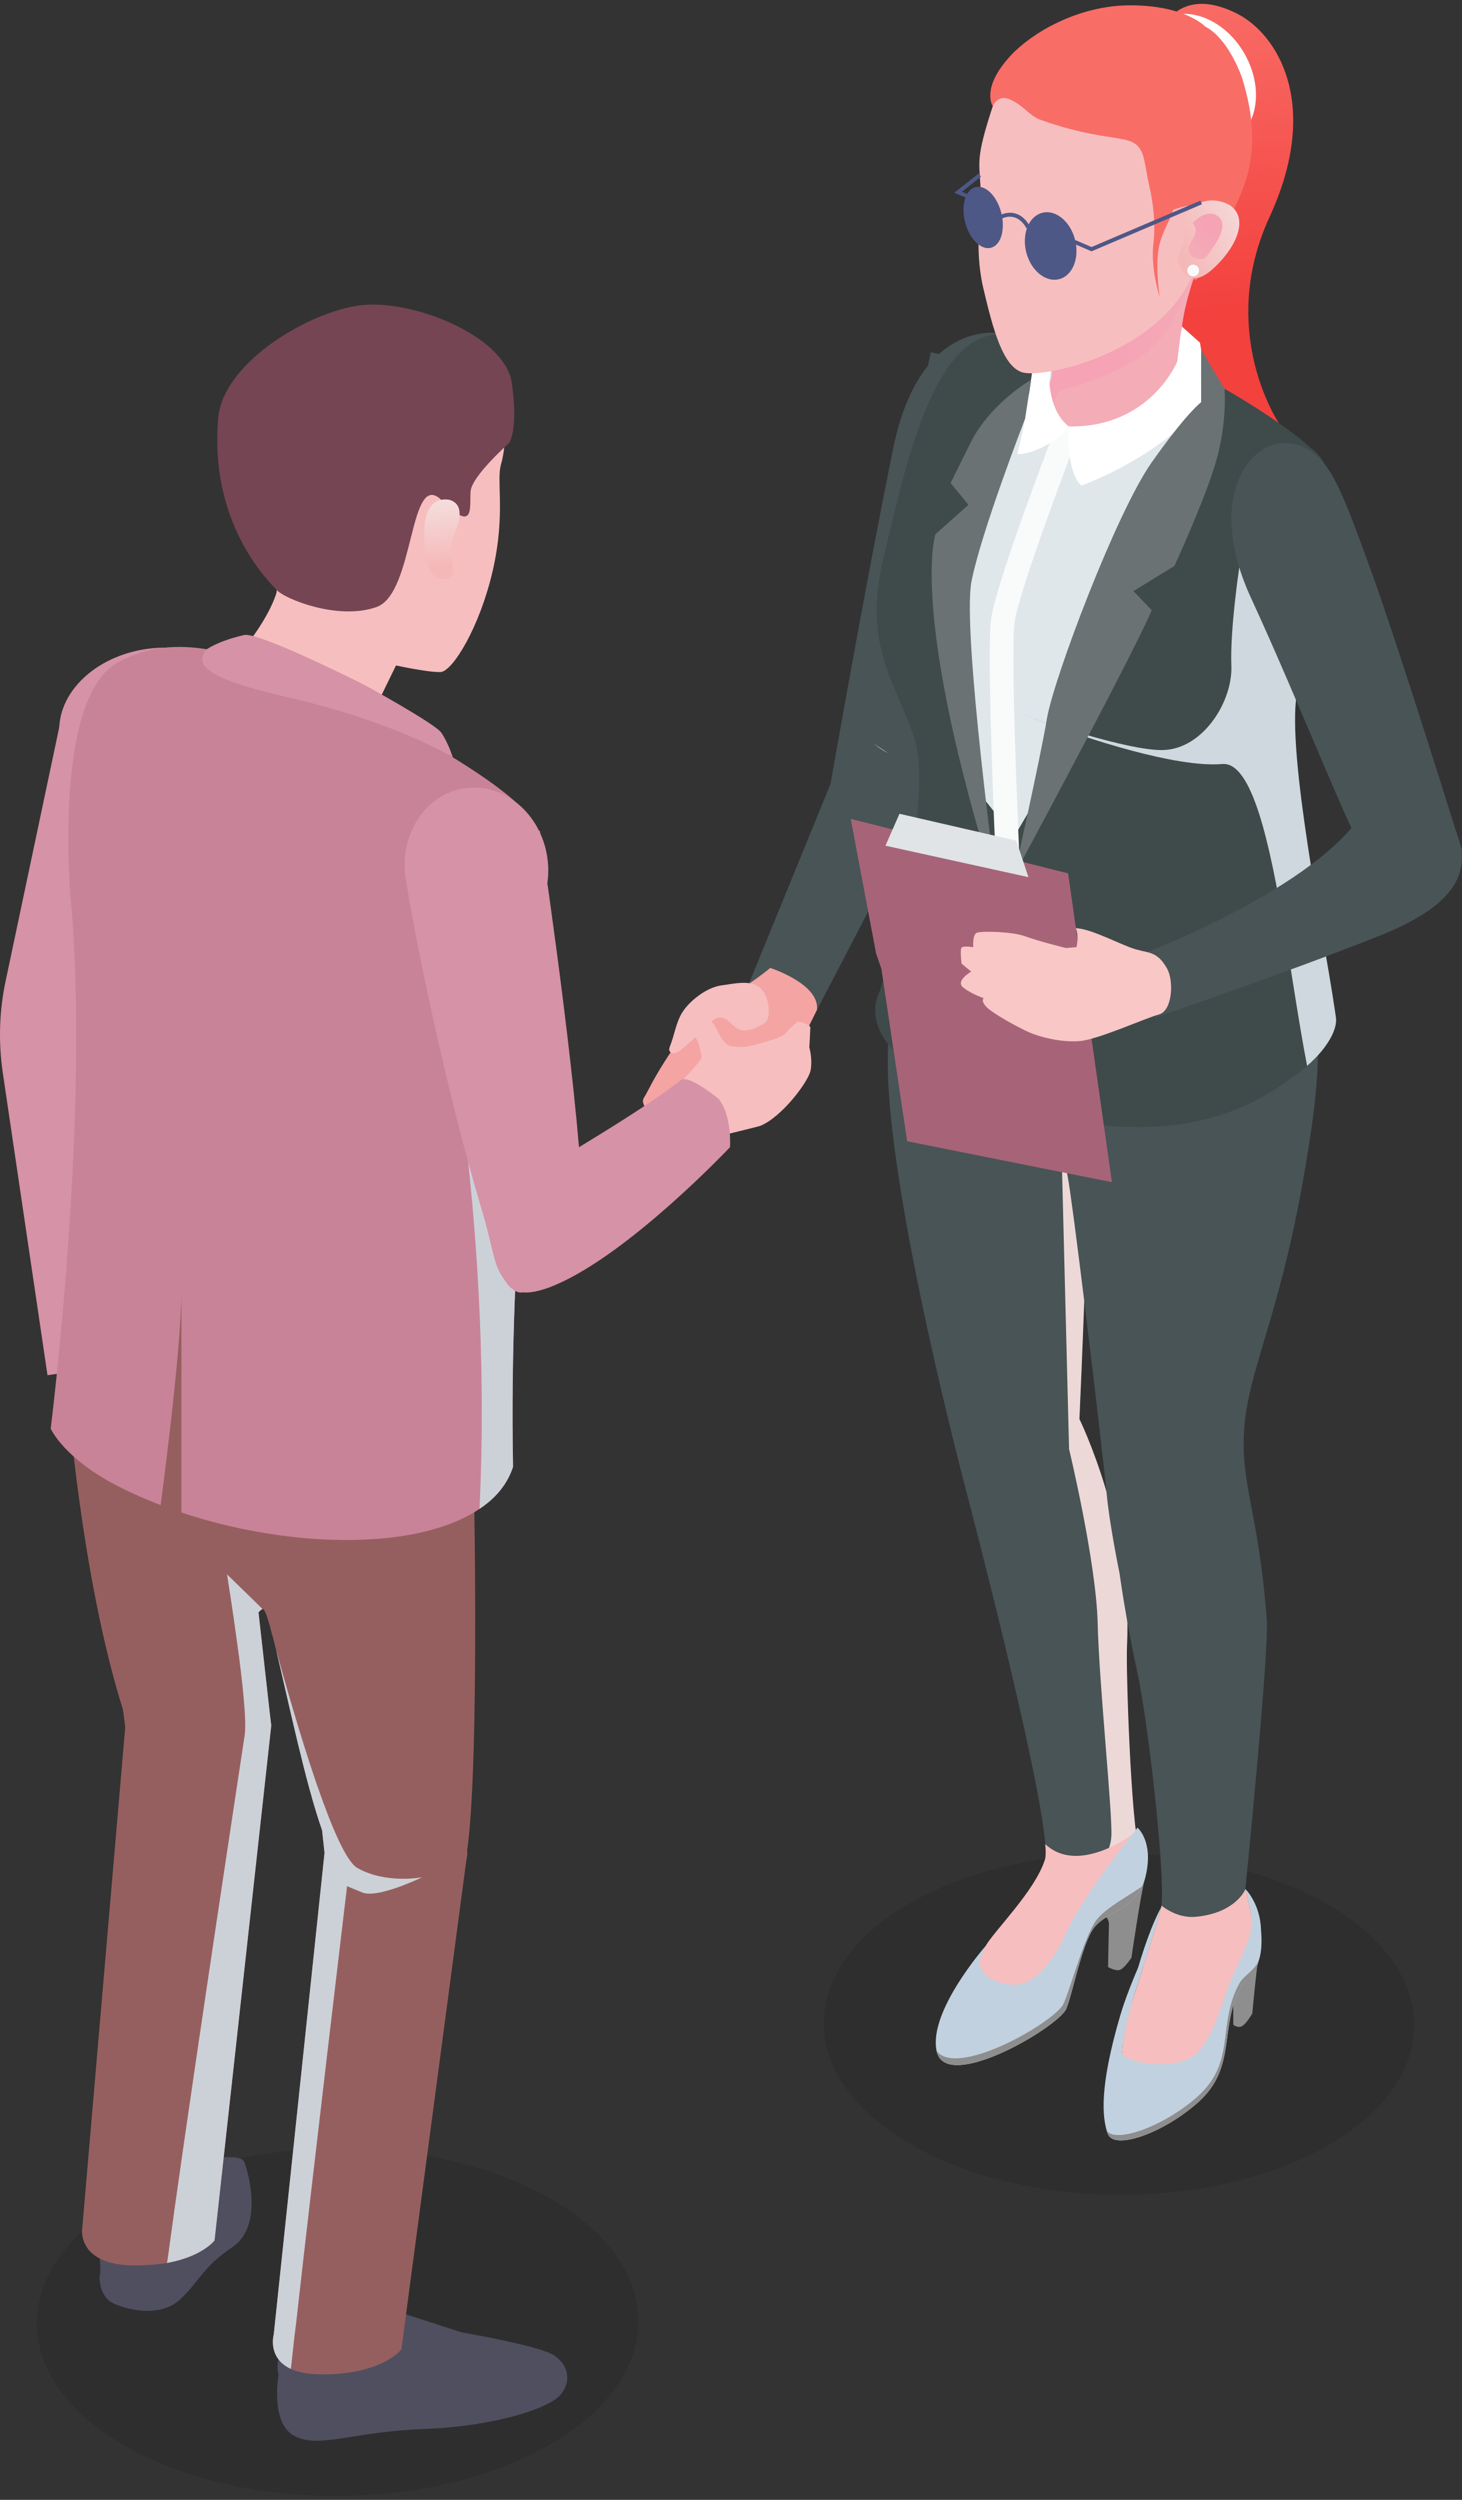 <?xml version="1.0" encoding="utf-8"?>
<!-- Generator: Adobe Illustrator 17.0.0, SVG Export Plug-In . SVG Version: 6.00 Build 0)  -->
<!DOCTYPE svg PUBLIC "-//W3C//DTD SVG 1.1//EN" "http://www.w3.org/Graphics/SVG/1.1/DTD/svg11.dtd">
<svg version="1.1" id="Calque_1" xmlns="http://www.w3.org/2000/svg" xmlns:xlink="http://www.w3.org/1999/xlink" x="0px" y="0px"
	 width="55px" height="94px" viewBox="0 0 55 94" enable-background="new 0 0 55 94" xml:space="preserve">
<rect x="0" y="0" width="55" height="94" fill="#333333" stroke="none"/>
<g>
	<g>
		<polygon fill="#485455" points="28.066,37.253 31.509,28.827 31.601,29.016 35.017,13.246 40.114,14.35 36.698,30.12 
			36.588,30.63 34.804,30.152 30.667,38.109 		"/>
		<path id="XMLID_14_" fill="#F5A4A4" d="M30.734,37.971c0,0-0.852,1.768-1.124,2.108c-0.272,0.34-1.896,1.635-1.965,1.691
			c-0.069,0.057-1.512,1.026-1.512,1.026s-0.495,0-0.545-0.101c-0.05-0.1,0.035-0.111-0.05-0.1c-0.084,0.01-0.517,0.417-0.587,0.41
			c-0.07-0.007-0.366-0.165-0.341-0.238c0.025-0.074-0.196-0.122-0.242-0.114c-0.046,0.008-0.269-0.25-0.122-0.477
			c0.147-0.226,0.177-0.35,0.177-0.35s-0.346-0.328-0.199-0.548c0.147-0.22,0.334-0.703,1.016-1.725
			c0.682-1.023,1.281-1.664,2.094-2.063c0.813-0.399,1.642-1.093,1.642-1.093S30.84,36.994,30.734,37.971z"/>
		<path id="XMLID_13_" fill="#F7BEBF" d="M28.701,38.508c0.061-0.034,0.122-0.073,0.152-0.136c0.169-0.351,0.018-1.044-0.316-1.273
			c-0.373-0.255-0.971-0.1-1.376-0.049c-0.467,0.059-0.952,0.394-1.262,0.723c-0.095,0.101-0.181,0.21-0.252,0.329
			c-0.221,0.373-0.276,0.821-0.437,1.224c-0.023,0.058-0.049,0.122-0.028,0.181c0.027,0.076,0.121,0.112,0.2,0.098
			s0.145-0.063,0.208-0.111c0.316-0.248,0.613-0.519,0.887-0.81c0.185-0.196,0.419-0.488,0.718-0.41
			c0.273,0.071,0.409,0.429,0.751,0.468c0.262,0.03,0.509-0.099,0.736-0.223C28.689,38.514,28.695,38.511,28.701,38.508z"/>
		<g>
			<path opacity="0.1" d="M49.975,80.663c-4.324,2.496-11.356,2.484-15.706-0.028c-4.351-2.512-4.373-6.572-0.049-9.068
				c4.324-2.496,11.356-2.483,15.707,0.028C54.276,74.106,54.299,78.166,49.975,80.663z"/>
			<path fill="#8E8E8E" d="M41.296,71.855c0,0,0.433,0.171,0.422,0.507c-0.011,0.336-0.033,1.602-0.033,1.602
				s0.288,0.173,0.457,0.104c0.169-0.069,0.423-0.454,0.423-0.454s0.358-2.474,0.509-2.972
				C43.226,70.144,41.296,71.855,41.296,71.855z"/>
			<path fill="#C2D1DF" d="M42.819,73.977c0,0,0.659-2.319,1.23-2.729c0.571-0.41,3.056-1.192,3.136,0.633
				C47.264,73.706,42.819,73.977,42.819,73.977z"/>
			<path fill="#8E8E8E" d="M45.747,73.584c0,0,0.635-0.22,0.643,0.116c0.009,0.336,0.006,2.433,0.006,2.433s0.155,0.138,0.319,0.059
				c0.165-0.079,0.396-0.478,0.396-0.478s0.187-2.085,0.309-2.591C47.543,72.617,45.747,73.584,45.747,73.584z"/>
			<path fill="#485455" d="M42.762,70.442c-0.322,0.566-1.133,0.882-1.487,1.282c-0.504,0.563-1.601,3.279-1.967,3.672
				c-0.37,0.393-1.216,0.131-2.566,0.143c-1.353,0.012-0.882,0.075-0.826-0.313c0.054-0.385,0.808-1.44,1.154-2.039
				c0.346-0.602,1.863-2.077,2.238-3.252c0.036-0.107,0.039-0.313,0.015-0.593c-0.218-2.79-2.945-13.165-2.945-13.165
				s-2.995-11.225-2.981-16.256c0.012-3.702,0.981-6.742,0.981-6.742s4.551,1.425,6.059,3.446c0.253,0.343,0.423,0.7,0.468,1.07
				c0.194,1.592,0.033,7.189-0.116,11.24c-0.092,2.51-0.182,4.423-0.182,4.423s0.531,1.079,1.019,2.736
				c0.39,1.335,0.751,3.049,0.781,4.879c0.006,0.301,0.003,0.608-0.012,0.915c-0.045,0.912,0.146,6.569,0.459,7.723
				C42.944,69.944,42.894,70.213,42.762,70.442z"/>
			<path fill="#EDD8D8" d="M40.218,54.488c0,0,1.019,4.229,1.076,6.557c0.057,2.331,0.567,7.185,0.514,8.023
				c-0.057,0.837-0.844,1.533-1.405,2.502c-0.557,0.969-1.508,3.186-2.736,2.647c-0.423-0.188-0.635-0.492-0.73-0.808
				c-0.376,0.611-0.972,1.475-1.022,1.818c-0.054,0.384-0.525,0.325,0.826,0.313c1.353-0.012,2.2,0.25,2.566-0.143
				c0.37-0.393,1.466-3.109,1.967-3.672c0.504-0.566,1.896-0.96,1.583-2.113c-0.313-1.153-0.504-6.81-0.459-7.725
				c0.215-4.468-1.791-8.527-1.791-8.527s0.533-11.451,0.346-15.037l-1.204-2.42L40.218,54.488z"/>
			<path fill="#485455" d="M46.81,53.694c-0.155,2.152,0.528,3.061,0.846,7.201c0.092,1.24-0.805,10.14-0.805,10.14
				s0.268,1.034,0.319,1.726c0.051,0.688-0.519,1.374-1.335,3.177c-0.483,1.07-0.233,0.852-0.566,1.329
				c-0.331,0.474-1.198,1.741-2.304,1.651c-0.84-0.071-1.022-1.472-0.393-3.58c0.197-0.656,1.076-3.35,1.115-3.636
				c0.003-0.015,0.003-0.03,0.006-0.045c0.14-1.293-0.504-6.933-0.912-8.798c-0.146-0.665-0.271-1.318-0.373-1.887
				c-0.188-1.052-0.292-1.815-0.292-1.815s-0.384-1.869-0.483-2.986c-0.003-0.024-0.006-0.048-0.006-0.078
				c-0.08-0.82-0.474-4.197-0.837-7.159c-0.268-2.185-0.522-4.14-0.62-4.676c-0.233-1.282-1.601-6.089-0.632-7.034
				c0.155-0.152,0.474-0.36,0.9-0.599c2.241-1.267,7.505-3.38,8-2.256c1.443,3.279,1.398,5.469,0.548,10.208
				C48.092,49.554,46.968,51.539,46.81,53.694z"/>
			<linearGradient id="SVGID_1_" gradientUnits="userSpaceOnUse" x1="46.62" y1="13.238" x2="45.358" y2="-0.529">
				<stop  offset="0.122" style="stop-color:#F3413E"/>
				<stop  offset="0.99" style="stop-color:#F96D67"/>
			</linearGradient>
			<path fill="url(#SVGID_1_)" d="M43.329,2.031c0,0,0.484-2.869,3.185-1.53c1.536,0.761,3.204,3.412,1.248,7.653
				c-1.99,4.315,0.352,7.761,0.352,7.761s-2.613-1.118-3.612-2.054c-0.999-0.936-0.864-1.084-0.734-3.989
				C43.898,6.967,43.329,2.031,43.329,2.031z"/>
			
				<ellipse transform="matrix(0.5 0.866 -0.866 0.5 25.159 -37.476)" fill="#FFFFFF" cx="45.019" cy="3.04" rx="2.645" ry="2.049"/>
			<path fill="#485455" d="M37.771,12.552c0,0-3.133-0.775-4.175,4.332c-1.042,5.107-2.359,12.631-2.359,12.631
				s3.129,1.659,3.457,0.13C35.021,28.115,37.771,12.552,37.771,12.552z"/>
			<path fill="#DFE7EB" d="M32.874,27.968l0.53,0.349C33.151,28.191,32.916,28,32.874,27.968z"/>
			<path fill="#A8B0C1" d="M36.79,36.133c0,0,1.75,5.851,2.986,6.353c1.236,0.502,9.259-2.781,9.259-2.781l0.545-0.37l-0.799-4.127
				l-11.694,0.896L36.79,36.133z"/>
			<path fill="#3F4A4B" d="M49.773,21.051c-0.274,1.422-0.688,3.132-0.993,5.064c-0.373,2.358-0.581,5.046-0.176,7.949
				c0.033,0.235-0.066,0.554-0.286,0.906c-0.229,0.364-0.59,0.763-1.076,1.133c-1.347,1.028-3.642,1.851-6.709,1.18
				c-5.088-1.109-6.462-2.593-6.492-3.708c-0.003-0.218,0.042-0.423,0.122-0.605c0.006-0.015,0.012-0.027,0.018-0.042
				c0.182-0.379,0.966-2.599,0.256-5.034c-0.015-0.057-0.03-0.11-0.048-0.164c-0.039-0.122-0.08-0.244-0.125-0.361
				c-0.003-0.015-0.009-0.027-0.015-0.039c-0.036-0.101-0.075-0.2-0.113-0.298c-0.021-0.054-0.042-0.107-0.066-0.158l-0.116-0.277
				c-0.036-0.089-0.075-0.179-0.116-0.271c-0.039-0.089-0.077-0.182-0.116-0.271l-0.045-0.107c-0.042-0.098-0.083-0.197-0.122-0.295
				c-0.021-0.051-0.039-0.098-0.06-0.149c-0.081-0.206-0.155-0.414-0.224-0.635v-0.003c-0.313-1.019-0.444-2.209-0.03-3.91
				c0.772-3.189,1.759-8.089,4.176-8.375c2.42-0.286,6.492,0.894,6.492,0.894s3.511,1.66,5.571,3.508
				C50.264,17.689,50.151,19.102,49.773,21.051z"/>
			<path fill="#3F4A4B" d="M49.173,40.079c-0.086,0.077-0.179,0.152-0.277,0.227c-1.347,1.028-3.753,2.7-8.688,1.839
				c-6.98-1.213-7.672-3.675-7.147-4.796c0.089-0.185,0.581-1.833,0.981-3.773c0.045-0.2,0.083-0.403,0.122-0.605
				c0.352-1.863,0.578-3.875,0.274-5.076c-0.015-0.057-0.03-0.11-0.048-0.164c-0.039-0.122-0.08-0.242-0.125-0.361
				c-0.003-0.015-0.009-0.027-0.015-0.039c-0.036-0.101-0.075-0.2-0.113-0.298c-0.021-0.054-0.042-0.107-0.066-0.158
				c-0.036-0.092-0.075-0.185-0.116-0.277c-0.036-0.089-0.075-0.179-0.116-0.271c-0.036-0.089-0.077-0.182-0.116-0.271l-0.045-0.107
				c-0.042-0.098-0.083-0.197-0.122-0.295c-0.021-0.051-0.039-0.098-0.06-0.149c-0.081-0.206-0.155-0.417-0.224-0.635
				c0.659,1.863,3.684,1.41,5.094,1.958c0.009,0.006,0.021,0.009,0.036,0.015c0.009,0.003,0.021,0.006,0.03,0.009
				c0.003,0.003,0.006,0.003,0.009,0.006c0.143,0.057,0.37,0.143,0.659,0.247c0.048,0.018,0.095,0.036,0.146,0.054
				c2.9,1.031,4.977,1.288,4.977,1.288l2.101-0.659l2.456-1.672l0.003-0.003c-0.364,2.295,0.993,8.873,1.44,11.904
				c0.012,0.083,0.024,0.167,0.036,0.25C50.318,38.699,49.943,39.411,49.173,40.079z"/>
			<path fill="#DFE7EB" d="M40.207,13.191c-0.025,0.168-1.242,1.006-2.261,2.723c-1.018,1.717-1.888,6.908-1.888,6.908l0.546,6.698
				l1.544,1.945l2.431-4.129l2.204-6.725l2.672-4.697l-1.448-1.487L40.207,13.191z"/>
			<path fill="#CED8DE" d="M49.173,40.079c-0.289-1.484-0.557-3.335-0.855-5.109c-0.557-3.299-1.219-6.334-2.334-6.241
				c-1.747,0.149-5.088-0.966-6.739-1.571c-0.051-0.018-0.098-0.036-0.146-0.054c-0.289-0.104-0.516-0.191-0.659-0.247
				c-0.012-0.006-0.027-0.012-0.039-0.015c0.009,0.003,0.021,0.006,0.03,0.009c0.763,0.268,4.003,1.38,5.317,1.353
				c1.496-0.033,2.629-1.809,2.575-3.174c-0.054-1.362,0.298-3.693,0.298-3.693s1.556-0.235,3.15-0.286
				c-0.274,1.422-0.688,3.132-0.993,5.064l0.003-0.003c-0.364,2.295,0.993,8.873,1.44,11.904c0.012,0.083,0.024,0.167,0.036,0.25
				C50.318,38.699,49.943,39.411,49.173,40.079z"/>
			<path fill="#F4ACB7" d="M45.061,10.004c-0.62,1.788-0.656,2.307-0.742,4.533c-0.057,1.374-1.154,1.982-2.286,2.101
				c-0.703,0.074-1.416-0.036-1.902-0.265c-1.27-0.602-0.724-1.589-0.587-2.137c0.059-0.242,0.018-0.835-0.051-1.422
				c-0.083-0.742-0.209-1.475-0.209-1.475l3.32-3.442C42.605,7.896,45.678,8.212,45.061,10.004z"/>
			<linearGradient id="SVGID_2_" gradientUnits="userSpaceOnUse" x1="41.259" y1="13.317" x2="45.531" y2="13.789">
				<stop  offset="0.122" style="stop-color:#F5A3B5"/>
				<stop  offset="0.99" style="stop-color:#F4ACB7"/>
			</linearGradient>
			<path fill="url(#SVGID_2_)" d="M44.778,10.534c0,0-0.535,2.092-1.989,2.962c-1.455,0.867-2.93,1.192-2.93,1.192
				s-0.398,0.507-0.249,1.103c0.119,0.474,1.296,0.888,2.423,0.846c-0.703,0.074-1.416-0.036-1.902-0.265
				c-1.27-0.602-0.724-1.589-0.587-2.137c0.059-0.242,0.018-0.835-0.051-1.422l1.085-0.823l2.668-1.788L44.778,10.534z"/>
			<g>
				<path fill="#F9FAFA" d="M37.647,36.447c-0.024-0.479-0.594-11.73-0.358-13.213c0.235-1.482,2.409-7.122,2.5-7.361l0.835,0.322
					c-0.023,0.057-2.231,5.79-2.452,7.179c-0.184,1.155,0.204,9.794,0.369,13.026L37.647,36.447z"/>
			</g>
			<path fill="#FFFFFF" d="M44.403,12.647l-0.117,0.952c0,0-1.011,2.493-4.079,2.436c-0.063,0.477,0.001,1.827,0.478,2.226
				c1.955-0.743,4.23-2.221,4.687-3.525c0.054-0.154-0.229-1.85-0.229-1.85l-0.678-0.606L44.403,12.647z"/>
			<path fill="#FFFFFF" d="M39.622,13.593c0,0-0.174,0.551-0.14,0.856c0.034,0.305,0.142,1.146,0.725,1.585
				c-0.581,0.739-1.564,1.077-1.938,1.036c0.308-1.134,0.431-2.209,0.563-3.098C38.964,13.083,39.858,12.947,39.622,13.593z"/>
			<path fill="#6A7273" d="M38.787,14.282c0,0-1.536,0.878-2.281,2.379c-0.745,1.501-0.745,1.501-0.745,1.501l0.671,0.82
				l-1.242,1.108c0,0-1.005,2.945,2.338,13.537c0,0-1.344-9.906-0.981-11.764c0.363-1.858,2.016-6.117,2.016-6.117L38.787,14.282z"
				/>
			<path fill="#F7BEBF" d="M41.493,0.408c0,0-3.152,0.662-3.974,3.073c-0.821,2.411-0.689,2.517-0.636,3.484
				c0.053,0.967-0.258,2.32,0.113,3.891c0.371,1.571,0.735,2.904,1.45,3.142c0.715,0.238,4.795-0.583,6.278-3.364
				c1.483-2.781,2.883-5.327,1.748-7.912C45.678,0.911,43.082,0.011,41.493,0.408z"/>
			<path fill="#F7BEBF" d="M37.625,9.467c-0.152,0.099-0.415-0.062-0.587-0.358c-0.172-0.297-0.188-0.617-0.036-0.716
				c0.152-0.099,0.415,0.062,0.587,0.358C37.761,9.048,37.777,9.368,37.625,9.467z"/>
			<path fill="#F7BEBF" d="M40.398,9.834c0,0-0.408,0.385-0.746,0.33c-0.338-0.055-0.596-0.246-0.576-0.427
				c0.02-0.18,0.311-0.281,0.649-0.226C40.063,9.567,40.398,9.834,40.398,9.834z"/>
			<path fill="#F96D67" d="M46.713,2.888c-0.596-1.577-1.364-1.881-1.364-1.881s-0.739-0.805-2.821-0.807
				c-1.967-0.002-3.723,1.036-4.521,1.906c-1.122,1.223-0.659,1.884-0.659,1.884l0.008-0.018c0.04-0.082,0.223-0.399,0.607-0.245
				c0.532,0.213,0.753,0.629,1.189,0.782c3.061,1.081,3.676,0.261,3.929,1.677c0.254,1.426,0.39,1.934,1.03,1.711
				c1.031-0.36,0.984-0.135,1.486,0.559c-0.189,0.658-0.423,1.375-0.692,2.008c0,0,0.027,0.646,1.204-1.949
				C46.561,7.444,47.707,6.005,46.713,2.888z"/>
			<linearGradient id="SVGID_3_" gradientUnits="userSpaceOnUse" x1="44.015" y1="9.539" x2="47.231" y2="8.086">
				<stop  offset="0.122" style="stop-color:#F5B8B8"/>
				<stop  offset="1" style="stop-color:#F5DEDE"/>
			</linearGradient>
			<path fill="url(#SVGID_3_)" d="M44.502,8.249c0,0,0.444-0.938,1.457-0.662c1.013,0.276,0.821,1.43-0.265,2.464
				s-1.351-0.185-1.404-0.265C44.237,9.706,44.766,8.964,44.502,8.249z"/>
			<linearGradient id="SVGID_4_" gradientUnits="userSpaceOnUse" x1="45.624" y1="8.389" x2="44.724" y2="9.527">
				<stop  offset="0.122" style="stop-color:#F5A3B5"/>
				<stop  offset="0.99" style="stop-color:#F4ACB7"/>
			</linearGradient>
			<path fill="url(#SVGID_4_)" d="M44.869,8.389c0,0,0.447-0.528,0.882-0.299c0.669,0.353-0.298,1.447-0.391,1.587
				c-0.093,0.14-0.587,0.084-0.643-0.251C44.661,9.091,45.211,8.811,44.869,8.389z"/>
			<path fill="#F96D67" d="M43.246,7.028c0,0,0.269,1.116,0.148,2.097c-0.121,0.981,0.233,2.037,0.233,2.037s-0.196-1.27,0-1.997
				c0.196-0.727,0.578-1.118,0.522-1.518C44.093,7.247,43.246,7.028,43.246,7.028z"/>
			<path fill="#F7BEBF" d="M41.275,71.724c-0.504,0.563-1.601,3.279-1.967,3.672c-0.37,0.393-1.216,0.131-2.566,0.143
				c-1.353,0.012-0.882,0.075-0.826-0.313c0.054-0.385,0.808-1.44,1.154-2.039c0.346-0.602,1.863-2.077,2.238-3.252
				c0.036-0.107,0.039-0.313,0.015-0.593c1.234,1.171,3.255-0.349,3.255-0.349c-0.113,0.423-0.033,0.951,0.185,1.449
				C42.44,71.008,41.63,71.324,41.275,71.724z"/>
			<path fill="#C2D1DF" d="M42.792,68.726c0,0-2.02,2.48-2.658,3.898c-0.638,1.417-1.369,2.006-1.928,2.006
				c-0.892,0-1.49-0.524-1.313-0.984c0.177-0.461,0.177-0.461,0.177-0.461s-2.182,2.478-1.828,3.966
				c0.354,1.488,4.251-0.737,4.827-1.538c0.22-0.306,0.596-2.494,1.092-3.132s1.665-0.709,1.949-1.984
				C43.394,69.223,42.792,68.726,42.792,68.726z"/>
			<path fill="#F7BEBF" d="M45.835,75.938c-0.483,1.07-0.233,0.852-0.566,1.329c-0.331,0.474-1.198,1.741-2.304,1.651
				c-0.84-0.071-1.022-1.472-0.393-3.58c0.197-0.656,1.076-3.35,1.115-3.636c0.003-0.015,0.003-0.03,0.006-0.045
				c0.385,0.292,0.835,0.465,1.312,0.417c1.505-0.149,1.848-1.04,1.848-1.04s0.268,1.034,0.319,1.726
				C47.221,73.449,46.652,74.135,45.835,75.938z"/>
			<path fill="#C2D1DF" d="M43.378,72.734c0,0-0.873,1.818-1.233,3.046c-0.786,2.678-0.693,3.831-0.473,4.452
				c0.23,0.647,2.102-0.021,3.402-1.18c1.49-1.329,0.754-2.814,1.634-4.385c0.286-0.51,0.858-0.58,0.732-2.092
				c-0.03-1.006-0.589-1.54-0.589-1.54s0.423,1.074,0.101,1.941c-0.162,0.436-0.287,0.676-0.535,1.223
				c-0.495,1.089-0.63,2.173-1.373,2.978c-0.698,0.755-2.874,0.402-2.834-0.028c0.074-0.795,0.336-1.753,0.579-2.505
				C43.079,73.747,43.378,72.734,43.378,72.734z"/>
			<path fill="#8E8E8E" d="M41.262,72.18c-0.496,0.638-1.081,2.942-1.301,3.248c-0.536,0.745-3.964,2.681-4.722,1.698
				c0.002,0.009,0.001,0.018,0.003,0.026c0.354,1.488,4.251-0.737,4.827-1.538c0.22-0.306,0.596-2.494,1.092-3.132
				c0.432-0.555,1.374-0.682,1.798-1.547C42.598,71.207,41.621,71.717,41.262,72.18z"/>
			<path fill="#8E8E8E" d="M46.639,74.557c-0.88,1.571-0.105,2.956-1.595,4.285c-1.203,1.073-3.005,1.757-3.407,1.294
				c0.012,0.033,0.024,0.065,0.035,0.097c0.23,0.647,2.102-0.021,3.402-1.18c1.49-1.329,0.754-2.814,1.634-4.385
				c0.187-0.333,0.561-0.411,0.641-0.929C47.191,74.089,46.777,74.31,46.639,74.557z"/>
			<path fill="#485455" d="M55,31.98c0,0-2.418-7.807-3.513-10.774c-1.095-2.967-1.551-4.397-3.024-4.539
				c-1.473-0.142-3.138,2.064-1.386,5.849c1.752,3.785,3.904,9.284,4.262,9.521C51.698,32.276,54.477,33.075,55,31.98z"/>
			<path fill="#485455" d="M42.901,35.902c0,0,5.676-2.126,7.942-4.767c0.62-0.722,2.362-0.609,3.925,0.1
				c0.066,0.223,0.19,0.498,0.214,0.751c0.09,0.948-0.262,2.08-3.094,3.206c-3.588,1.427-8.422,3.066-8.422,3.066
				S43.687,36.839,42.901,35.902z"/>
			<circle fill="#FAFAFB" cx="44.887" cy="10.172" r="0.221"/>
			<g>
				
					<ellipse transform="matrix(0.97 -0.244 0.244 0.97 -0.877 9.293)" fill="#4E5887" cx="36.986" cy="8.177" rx="0.667" ry="1.14"/>
				<path fill="#4E5887" d="M37.169,9.33c-0.349,0-0.72-0.41-0.864-0.981c-0.158-0.629,0.017-1.217,0.393-1.312
					c0.179-0.049,0.389,0.03,0.574,0.218c0.179,0.183,0.32,0.449,0.396,0.751c0.102,0.401,0.07,0.808-0.083,1.064
					c-0.079,0.131-0.186,0.217-0.31,0.248C37.239,9.326,37.204,9.33,37.169,9.33z M36.806,7.095c-0.031,0-0.06,0.004-0.09,0.011
					c-0.337,0.085-0.49,0.635-0.341,1.225c0.135,0.538,0.476,0.927,0.791,0.927c0.031,0,0.061-0.004,0.091-0.011
					c0.105-0.027,0.197-0.101,0.266-0.216c0.143-0.239,0.172-0.626,0.075-1.009l0,0c-0.073-0.289-0.208-0.544-0.377-0.717
					C37.085,7.167,36.941,7.095,36.806,7.095z"/>
			</g>
			<g>
				
					<ellipse transform="matrix(0.97 -0.245 0.245 0.97 -1.062 9.949)" fill="#4E5887" cx="39.525" cy="9.25" rx="0.912" ry="1.251"/>
				<path fill="#4E5887" d="M39.667,10.52c-0.455,0-0.907-0.428-1.061-1.038c-0.173-0.688,0.098-1.352,0.604-1.48
					c0.505-0.132,1.061,0.328,1.234,1.017l0,0c0.101,0.395,0.056,0.806-0.12,1.1c-0.118,0.199-0.286,0.33-0.484,0.38
					C39.783,10.513,39.725,10.52,39.667,10.52z M39.384,8.053c-0.053,0-0.104,0.007-0.156,0.019
					c-0.467,0.119-0.715,0.743-0.552,1.393c0.165,0.649,0.676,1.078,1.146,0.964c0.179-0.045,0.331-0.165,0.439-0.347
					c0.166-0.277,0.208-0.668,0.113-1.045l0,0C40.228,8.459,39.805,8.053,39.384,8.053z"/>
			</g>
			<g>
				<polygon fill="#4E5887" points="36.354,7.442 35.901,7.247 36.812,6.528 36.904,6.644 36.189,7.209 36.413,7.305 				"/>
			</g>
			<g>
				<polygon fill="#4E5887" points="41.063,9.451 40.395,9.163 40.454,9.027 41.063,9.289 45.157,7.544 45.216,7.681 				"/>
			</g>
			<g>
				<path fill="#4E5887" d="M38.617,8.589c-0.363-0.664-0.897-0.383-0.919-0.371l-0.072-0.13c0.012-0.007,0.271-0.147,0.576-0.059
					c0.22,0.064,0.404,0.229,0.546,0.489L38.617,8.589z"/>
			</g>
			<path fill="#6A7273" d="M45.186,15.124c0,0-0.523,0.371-1.857,2.259c-1.335,1.888-3.694,8.142-3.943,9.634
				c-0.248,1.493-1.236,5.901-1.236,5.901s4.377-8.109,5.179-9.972c-0.689-0.72-0.689-0.72-0.689-0.72l1.54-0.944
				c0,0,1.242-2.682,1.614-4.098c0.373-1.416,0.273-2.565,0.273-2.565l-0.881-1.467V15.124z"/>
			<polygon fill="#A76478" points="32.004,30.793 32.961,35.866 33.158,36.428 34.127,42.914 41.83,44.453 40.182,32.84 			"/>
			<polygon fill="#E0E4E7" points="38.689,32.983 38.234,31.612 33.838,30.6 33.311,31.8 			"/>
			<path fill="#F9C7C6" d="M40.106,35.649c0,0-1.039-0.255-1.534-0.44c-0.494-0.185-1.655-0.206-1.825-0.134
				c-0.171,0.072-0.135,0.54-0.135,0.54s-0.369-0.058-0.437,0.016c-0.068,0.074-0.001,0.604-0.001,0.604l0.362,0.301
				c0,0-0.611,0.348-0.299,0.597c0.312,0.249,0.77,0.4,0.77,0.4s-0.128,0.085,0.102,0.329c0.229,0.244,1.196,0.776,1.607,0.956
				c0.412,0.18,1.212,0.387,1.908,0.328c0.696-0.059,2.458-0.86,2.972-0.999c0.515-0.139,0.568-1.264,0.311-1.723
				c-0.19-0.338-0.39-0.544-0.769-0.627c-0.124-0.027-0.261-0.06-0.403-0.098c-0.517-0.14-1.681-0.787-2.265-0.796
				c0.131,0.32,0.026,0.711,0.026,0.711L40.106,35.649z"/>
		</g>
	</g>
	<g>
		<path opacity="0.1" d="M4.676,91.956c4.405,2.543,11.569,2.53,16.002-0.029c4.433-2.559,4.455-6.696,0.05-9.239
			s-11.569-2.53-16.002,0.029S0.271,89.413,4.676,91.956z"/>
		<path id="XMLID_12_" fill="#F7BEBF" d="M30.447,39.385c0,0,0.128,0.442,0.047,0.865c-0.079,0.42-1.083,1.761-1.9,2.088
			c-0.054,0.022-1.832,0.456-1.889,0.464c-0.813,0.089-1.928-1.284-1.928-1.284s1.492-1.445,1.607-1.727
			c0.04-0.097-0.032-0.222-0.045-0.32c-0.018-0.127-0.056-0.245-0.114-0.36c-0.101-0.199-0.34-0.405-0.298-0.626
			c0.01-0.057,0.04-0.115,0.095-0.174c0.176-0.188,0.442-0.091,0.632,0.023c0.214,0.125,0.283,0.343,0.401,0.555
			c0.09,0.162,0.191,0.332,0.353,0.422c0.078,0.042,0.209,0.039,0.299,0.049c0.102,0.012,0.205,0.014,0.308,0.006
			c0.212-0.019,1.383-0.32,1.523-0.491c0.239-0.295,0.489-0.466,0.489-0.466s0.464,0.104,0.458,0.234
			C30.482,38.774,30.447,39.385,30.447,39.385z"/>
		<g>
			<path fill="#D692A6" d="M1.787,51.712l-1.689-11.42c-0.162-1.145-0.123-2.285,0.113-3.4L2.344,26.8l3.509,0.741L3.72,37.634
				c-0.15,0.706-0.174,1.428-0.073,2.145l1.687,11.408L1.787,51.712z"/>
		</g>
		
			<ellipse transform="matrix(-0.996 0.091 -0.091 -0.996 14.536 53.973)" fill="#D692A6" cx="6.037" cy="27.318" rx="3.816" ry="2.953"/>
		<path fill="#504F60" d="M14.55,86.791l2.82,0.913c0,0,2.926,0.501,3.469,0.86c0.543,0.359,0.68,0.97,0.242,1.489
			c-0.438,0.518-2.491,1.187-5.158,1.285s-3.904,0.746-4.839,0.265c-0.936-0.482-0.602-2.325-0.602-2.325s-0.234-0.521,0.392-1.256
			C11.5,87.287,14.55,86.791,14.55,86.791z"/>
		<path fill="#504F60" d="M3.744,84.788c0.07,0.806,0,0.809,0,0.809s-0.037,0.773,0.552,1.03c0.589,0.258,1.766,0.515,2.502-0.184
			c0.736-0.699,0.809-1.177,1.95-1.95c1.14-0.772,0.625-2.722,0.441-3.201c-0.184-0.478-2.833,0.147-3.053,0.331
			C5.915,81.808,3.621,83.378,3.744,84.788z"/>
		<path fill="#965F5F" d="M17.582,69.731l-0.041,0.235L15.1,88.342l-4.025-0.47l-0.776-0.092l1.91-18.112l-0.092-0.848l-0.163-1.624
			c0,0-0.01-0.01-0.01-0.02L10.39,52.252l2.176-0.194l3.626-0.327l0.041,0.552l1.318,17.131l0.02,0.184L17.582,69.731z"/>
		<path fill="#965F5F" d="M15.1,88.342c0,0-0.705,0.94-2.973,0.94c-0.531,0-0.909-0.082-1.185-0.204
			c-0.899-0.419-0.644-1.297-0.644-1.297l0.838-0.388l1.553-0.725L15.1,88.342z"/>
		<polygon fill="#965F5F" points="10.206,64.878 10.176,65.154 8.071,84.246 6.427,84.083 3.097,83.756 4.711,64.95 4.629,64.296 
			2.984,52.314 2.688,50.128 8.48,49.402 8.776,52.079 9.696,60.322 9.726,60.629 10.166,64.551 		"/>
		<path fill="#965F5F" d="M17.572,69.598c-0.01,0.072-0.02,0.143-0.031,0.214c-0.143,0.797-1.267,1.144-2.431,1.103
			c-0.96-0.041-1.941-0.347-2.411-0.889c-0.184-0.214-0.378-0.644-0.582-1.205c-0.633-1.788-1.287-4.944-1.736-6.804
			c-0.021-0.081-0.041-0.143-0.051-0.204c-0.031-0.113-0.051-0.215-0.081-0.317c-0.01-0.01-0.01-0.02-0.01-0.02
			c-0.153-0.623-0.286-1.001-0.358-0.971c-0.041,0.01-0.092,0.051-0.153,0.123c-0.184,0.204-0.46,0.643-0.797,1.195
			c-1.236,2.084-3.238,5.639-4.117,3.054c-0.02-0.072-0.051-0.143-0.072-0.214c0,0,0,0,0-0.01C4.7,64.541,4.66,64.419,4.629,64.296
			C3.035,59.25,2.535,52.344,2.535,52.344s0.163-0.01,0.449-0.031c0.95-0.051,3.269-0.184,5.792-0.235
			c1.256-0.03,2.574-0.041,3.79-0.02c1.43,0.02,2.727,0.082,3.667,0.225c0.92,0.133,1.502,0.337,1.512,0.633
			C17.837,54.449,18.062,66.237,17.572,69.598z"/>
		<path fill="#965F5F" d="M8.071,84.246c0,0-0.449,0.603-1.788,0.848c-0.337,0.051-0.725,0.092-1.185,0.092
			c-2.268,0-2.002-1.43-2.002-1.43l2.554-1.185l0.899,0.623L8.071,84.246z"/>
		<path fill="#CCD1D7" d="M10.206,64.878l-0.031,0.276L8.071,84.246c0,0-0.449,0.603-1.788,0.848
			c0.051-0.307,0.092-0.644,0.143-1.011c0.041-0.276,0.081-0.582,0.122-0.889c0.868-6.19,2.543-17.202,2.656-17.938
			c0.082-0.511-0.082-2.043-0.276-3.432c-0.184-1.379-0.388-2.625-0.388-2.625l1.154,1.124l0.184,0.184
			c-0.041,0.01-0.092,0.051-0.153,0.123l0.439,3.922L10.206,64.878z"/>
		<path fill="#CCD1D7" d="M15.886,70.589c0,0-0.347,0.163-0.776,0.327c-0.521,0.194-1.165,0.378-1.481,0.245
			c-0.572-0.235-0.572-0.235-0.572-0.235s-1.308,10.961-1.921,16.467c-0.02,0.163-0.041,0.327-0.061,0.48
			c-0.051,0.449-0.092,0.858-0.133,1.205c-0.899-0.419-0.644-1.297-0.644-1.297l1.91-18.112l-0.092-0.848
			c-0.633-1.788-1.287-4.944-1.736-6.804c0.276,1.012,0.909,3.259,1.563,5.159c0,0.01,0.01,0.02,0.01,0.02
			c0.531,1.532,1.083,2.819,1.491,3.044C14.517,70.854,15.886,70.589,15.886,70.589z"/>
		<path fill="#C98398" d="M19.66,43.631c-0.242,3.333-0.441,7.194-0.359,11.526c-0.128,0.392-0.337,0.735-0.609,1.031
			c-0.188,0.204-0.405,0.386-0.653,0.55c-2.773,1.872-9.033,1.42-13.49-0.797c-2.144-1.069-2.642-2.223-2.642-2.223
			s1.483-11.716,0.765-19.792c0,0-0.743-7.695,1.793-9.036c2.133-1.129,4.443-0.522,8.571,1.445c4.076,1.946,6.008,3.45,6.465,3.926
			c0.501,0.52,0.724,1.51,0.784,2.911C20.387,35.615,19.984,39.147,19.66,43.631z"/>
		<path fill="#CCD1D7" d="M19.301,55.157c-0.128,0.392-0.337,0.735-0.609,1.031c-0.188,0.204-0.405,0.386-0.653,0.55
			c0.541-11.281-1.636-20.965-1.691-21.193l3.312,8.086C19.418,46.964,19.22,50.825,19.301,55.157z"/>
		
			<ellipse transform="matrix(-0.989 0.149 -0.149 -0.989 40.509 62.242)" fill="#D692A6" cx="17.918" cy="32.642" rx="2.693" ry="3.022"/>
		<path fill="#F7BEBF" d="M14.311,26.224l0.586-1.201c0,0,1.229,0.267,1.678,0.247c0.45-0.02,1.484-1.7,1.969-3.845
			c0.485-2.145,0.115-3.354,0.308-3.98c0.192-0.626,0.373-2.763-0.285-3.335c-0.658-0.572-9.833,0.306-9.704,2.407
			c0.129,2.101,1.843,4.88,1.517,5.842c-0.326,0.962-1.181,1.996-1.181,1.996S10.818,26.377,14.311,26.224z"/>
		<path fill="#754554" d="M19.148,16.664c0,0-1.392,1.231-1.443,1.803c-0.051,0.572,0.184,1.622-1.075,0.357
			c-1.258-1.266-1.008,3.493-2.469,4.004s-3.452-0.315-3.742-0.633s-2.557-2.472-2.21-6.476c0.175-2.019,3.199-3.875,5.179-4.216
			c1.98-0.34,5.611,1.101,5.866,2.897C19.51,16.197,19.148,16.664,19.148,16.664z"/>
		
			<linearGradient id="SVGID_5_" gradientUnits="userSpaceOnUse" x1="-2188.376" y1="36.965" x2="-2188.376" y2="39.822" gradientTransform="matrix(0.994 -0.106 0.106 0.994 2188.707 -250.03)">
			<stop  offset="0" style="stop-color:#F5DEDE"/>
			<stop  offset="0.878" style="stop-color:#F5B8B8"/>
		</linearGradient>
		<path fill="url(#SVGID_5_)" d="M16.939,18.803c0,0-0.994-0.305-0.979,1.271c0.015,1.576,0.436,1.715,0.774,1.706
			c0.338-0.009,0.324-0.382,0.324-0.382s-0.213-0.707-0.011-1.195C17.249,19.715,17.521,19.008,16.939,18.803z"/>
		<path fill="#D692A6" d="M21.874,46.61c-0.121,0.705-0.888,0.132-1.011,0.564c-0.258,0.931-0.577,1.306-1.216,1.424
			c-0.197,0.036-0.41-0.113-0.631-0.414c-0.499-0.677-0.385-0.997-0.917-2.779c-1.316-4.389-2.529-10.326-2.833-12.36
			c-0.483-3.224,5.043-1.8,5.043-1.8s1.218,8.119,1.54,12.769C21.931,45.216,21.952,46.153,21.874,46.61z"/>
		<path fill="#D692A6" d="M27.463,43.136c0,0-3.786,4.016-6.603,5.196c-1.024,0.429-1.776,0.4-1.932-0.479
			c0-0.003-0.002-0.008-0.001-0.011c-0.374-2.206,0.341-3.149,0.962-3.599c0.228-0.167,0.443-0.268,0.585-0.339
			c0.175-0.086,0.758-0.433,1.514-0.892c1.577-0.961,2.814-1.761,3.626-2.396c0.293-0.231,1.423,0.706,1.423,0.706
			C27.547,41.97,27.463,43.136,27.463,43.136z"/>
		<path fill="#D692A6" d="M7.781,24.413c0,0,0.429-0.314,1.402-0.534c0.561-0.127,4.537,1.881,4.537,1.881s2.631,1.44,2.879,1.787
			c0.248,0.347,0.437,0.933,0.437,0.933s-2.093-1.308-6.152-2.246C8.404,25.659,7.12,25.159,7.781,24.413z"/>
		<path fill="#965F5F" d="M6.039,56.623c0,0,0.787-5.832,0.787-8.1c0-2.267,0,8.377,0,8.377L6.039,56.623z"/>
	</g>
</g>
</svg>
